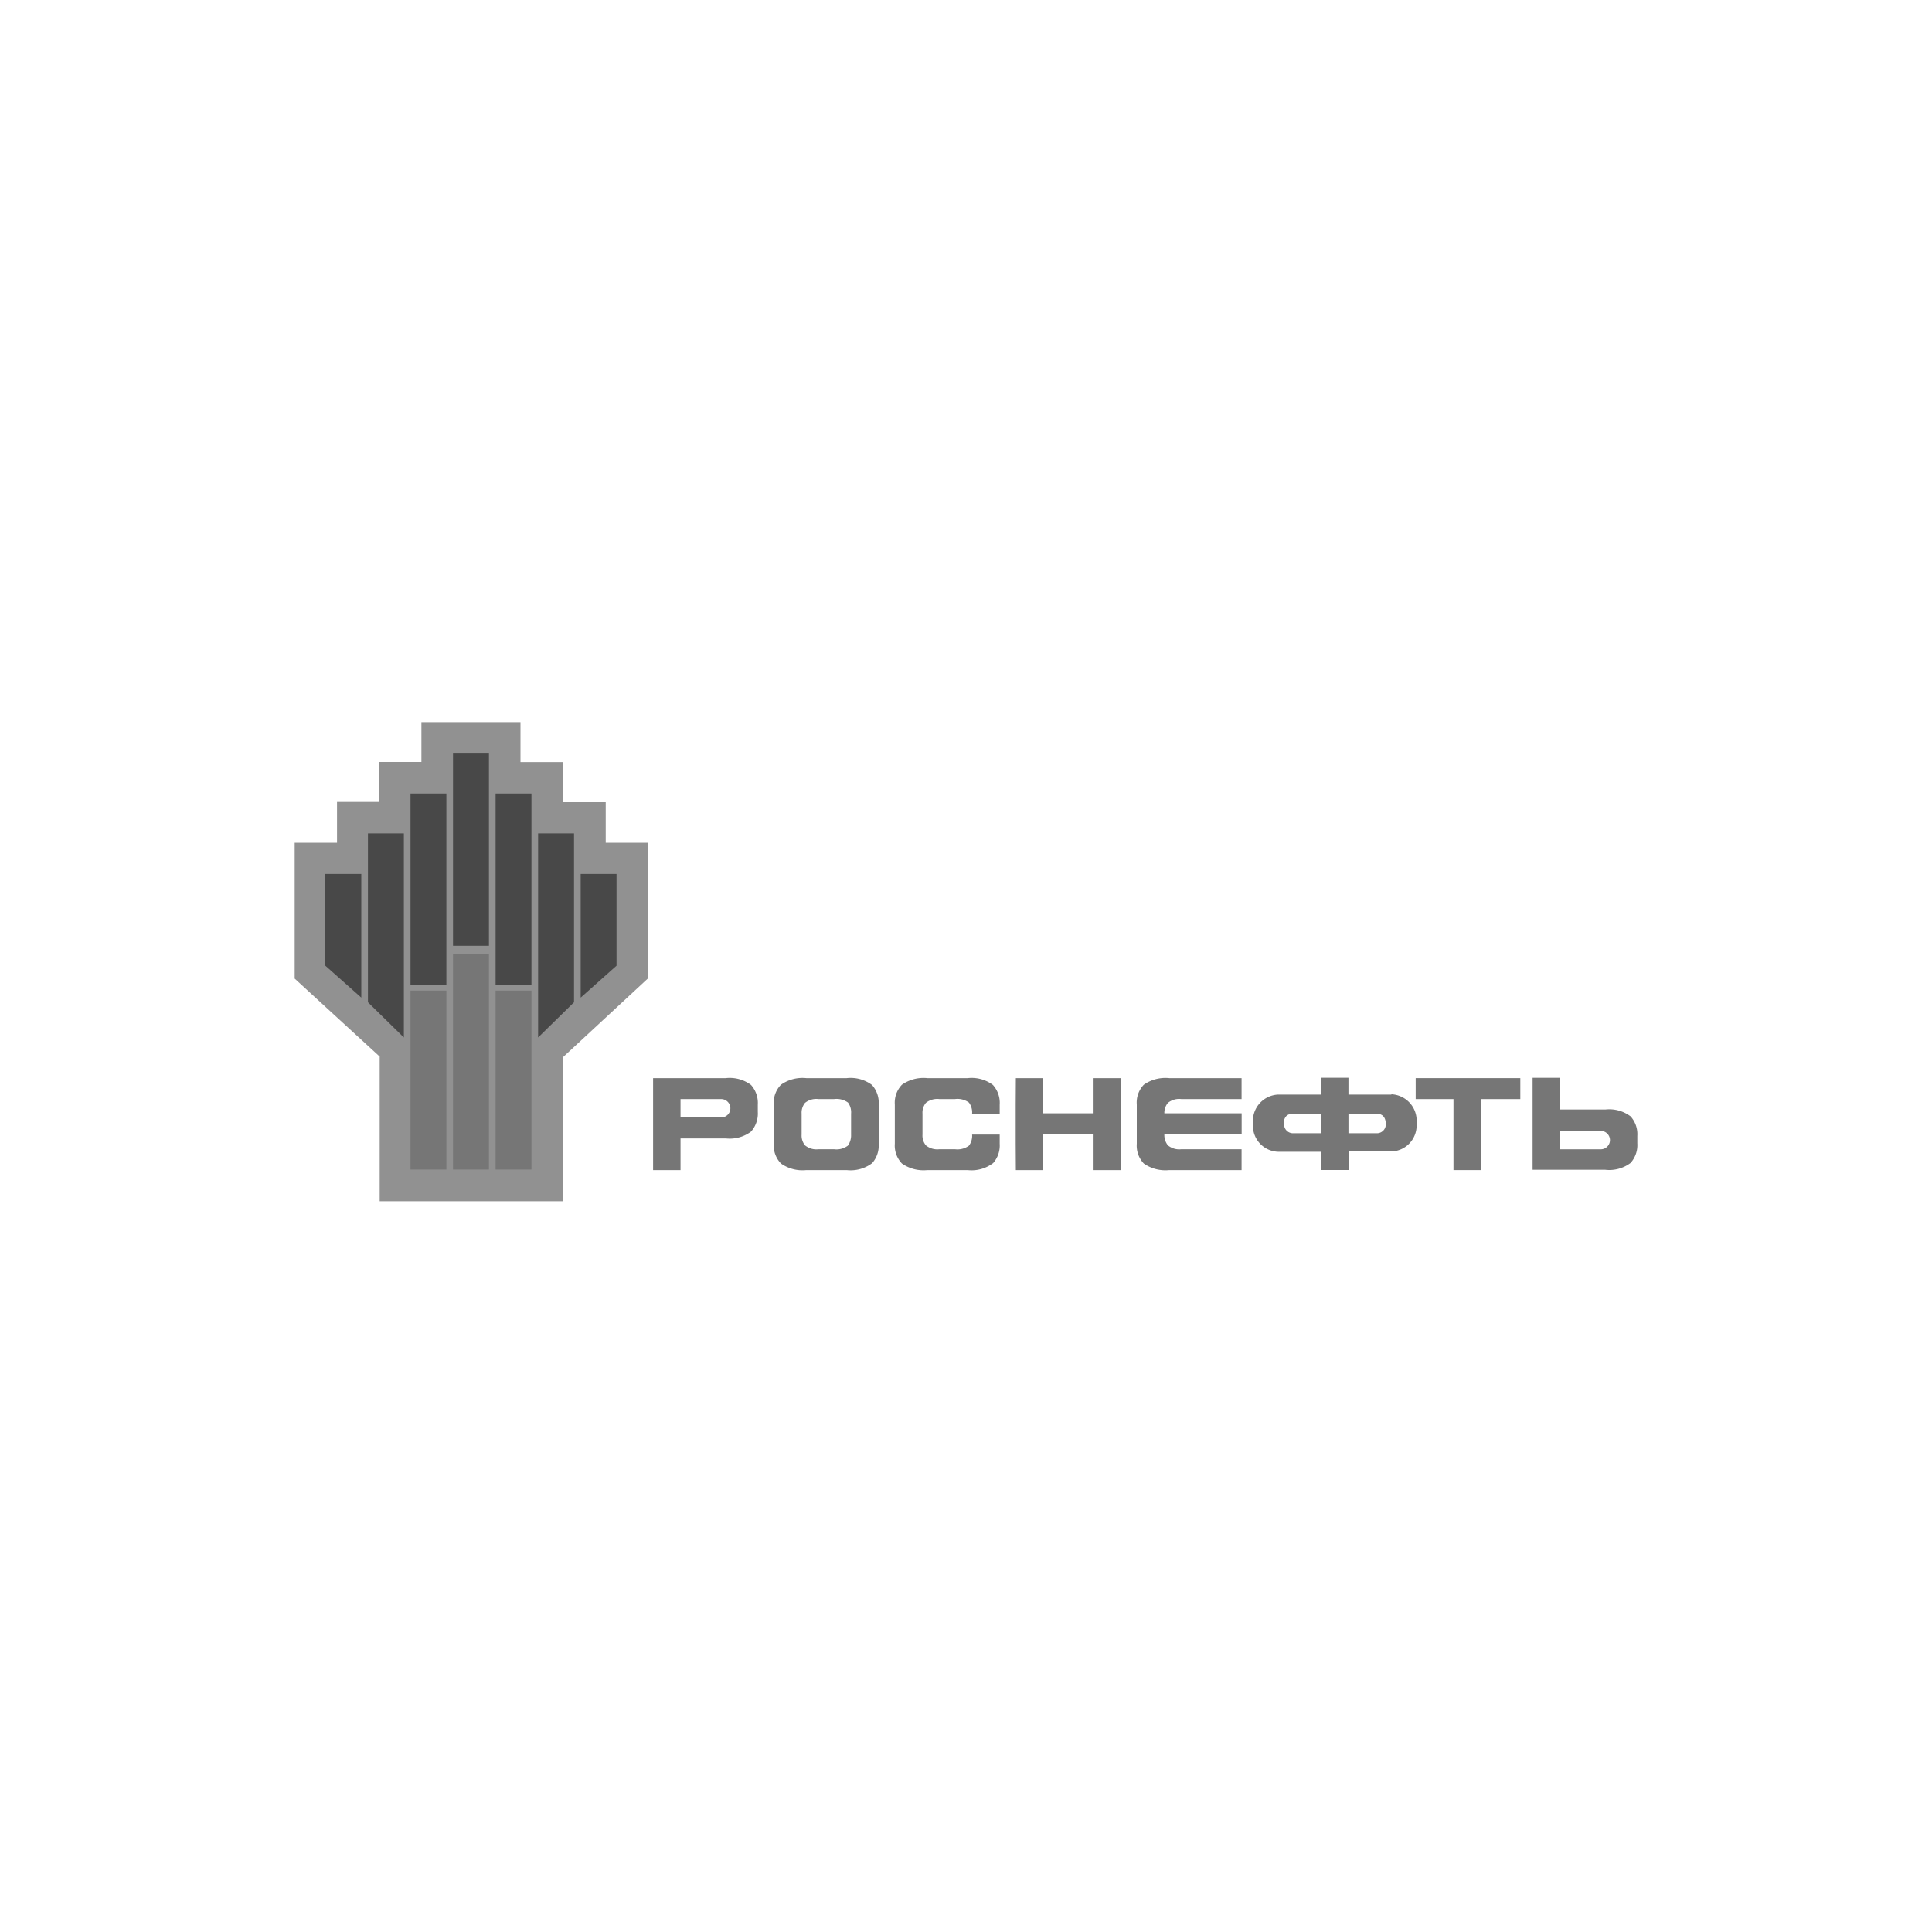 <svg xmlns="http://www.w3.org/2000/svg" id="&#x421;&#x43B;&#x43E;&#x439;_1" data-name="&#x421;&#x43B;&#x43E;&#x439; 1" viewBox="0 0 250 250"><defs><style>.cls-1{fill:#919191;}.cls-2{fill:#767676;}.cls-3{fill:#484848;}</style></defs><path class="cls-1" d="M54.53,93.44V98.6H49.1v5.17H43.61v5.28H38.13v17.58l11,10.09v18.72h23.7V136.82l11-10.2V109.05H78.38V103.8H72.87V98.61H67.35V93.44Z"></path><polygon class="cls-2" points="57.76 151.34 53.12 151.34 53.12 128.18 57.76 128.18 57.76 151.34 57.76 151.34"></polygon><polygon class="cls-2" points="63.27 151.34 58.62 151.34 58.62 123.4 63.27 123.4 63.27 151.34 63.27 151.34"></polygon><polygon class="cls-2" points="64.13 151.34 68.77 151.34 68.77 128.18 64.13 128.18 64.13 151.34 64.13 151.34"></polygon><polygon class="cls-3" points="46.75 129.09 42.1 124.96 42.1 113.09 46.75 113.09 46.75 129.09 46.75 129.09"></polygon><polygon class="cls-3" points="52.26 134.25 47.61 129.69 47.61 107.84 52.26 107.84 52.26 134.25 52.26 134.25"></polygon><polygon class="cls-3" points="57.76 127.45 53.12 127.45 53.12 102.68 57.76 102.68 57.76 127.45 57.76 127.45"></polygon><polygon class="cls-3" points="63.27 122.38 58.62 122.38 58.62 97.51 63.27 97.51 63.27 122.38 63.27 122.38"></polygon><polygon class="cls-3" points="75.14 129.09 79.78 124.96 79.78 113.09 75.14 113.09 75.14 129.09 75.14 129.09"></polygon><polygon class="cls-3" points="69.63 134.25 74.28 129.69 74.28 107.84 69.63 107.84 69.63 134.25 69.63 134.25"></polygon><polygon class="cls-3" points="64.13 127.45 68.77 127.45 68.77 102.68 64.13 102.68 64.13 127.45 64.13 127.45"></polygon><path class="cls-2" d="M112.83,150.53a4.62,4.62,0,0,1-3.27.88h-5.22a4.82,4.82,0,0,1-3.28-.85,3.33,3.33,0,0,1-.93-2.57v-5.06a3.31,3.31,0,0,1,.93-2.57,4.82,4.82,0,0,1,3.28-.85h5.22a4.62,4.62,0,0,1,3.27.88,3.44,3.44,0,0,1,.87,2.54V148a3.44,3.44,0,0,1-.87,2.54Zm-2.7-6.42a2.12,2.12,0,0,0-.4-1.44,2.56,2.56,0,0,0-1.82-.45h-2a2.3,2.3,0,0,0-1.74.49,2,2,0,0,0-.44,1.4v2.7a2,2,0,0,0,.44,1.4,2.3,2.3,0,0,0,1.74.5h2a2.46,2.46,0,0,0,1.8-.46,2.29,2.29,0,0,0,.42-1.41v-2.73Z"></path><path class="cls-2" d="M128.47,150.53a4.59,4.59,0,0,1-3.26.88H120a4.87,4.87,0,0,1-3.29-.85,3.36,3.36,0,0,1-.92-2.57v-5.06a3.35,3.35,0,0,1,.92-2.57,4.87,4.87,0,0,1,3.29-.85h5.22a4.59,4.59,0,0,1,3.26.88,3.44,3.44,0,0,1,.88,2.54v1.18h-3.57a2.12,2.12,0,0,0-.41-1.44,2.53,2.53,0,0,0-1.82-.45h-2a2.35,2.35,0,0,0-1.75.49,2,2,0,0,0-.44,1.4v2.7a2,2,0,0,0,.44,1.4,2.34,2.34,0,0,0,1.75.5h2a2.52,2.52,0,0,0,1.82-.46,2.12,2.12,0,0,0,.41-1.44h3.57V148a3.44,3.44,0,0,1-.88,2.54Z"></path><polygon class="cls-2" points="135 151.41 131.45 151.41 131.43 147.99 131.43 142.93 131.45 139.51 135 139.51 135 144.06 141.41 144.06 141.41 139.51 145 139.51 145 142.93 145 147.99 145 151.41 141.41 151.41 141.41 146.77 135 146.77 135 151.41 135 151.41"></polygon><path class="cls-2" d="M151.67,146.77h-1a2.12,2.12,0,0,0,.46,1.44,2.3,2.3,0,0,0,1.74.5h7.79v2.7h-9.36a4.87,4.87,0,0,1-3.29-.85,3.36,3.36,0,0,1-.91-2.57v-5.06a3.34,3.34,0,0,1,.91-2.57,4.87,4.87,0,0,1,3.29-.85h9.36v2.71h-7.79a2.3,2.3,0,0,0-1.74.49,2,2,0,0,0-.46,1.35h10v2.71Z"></path><polygon class="cls-2" points="188.08 142.22 183.19 142.22 183.19 139.51 187.31 139.51 192.53 139.51 196.73 139.51 196.73 142.22 191.63 142.22 191.63 151.41 188.08 151.41 188.08 142.22 188.08 142.22"></polygon><path class="cls-2" d="M180,141.64h-5.51v-2.18H171v2.18h-5.65a3.42,3.42,0,0,0-3.21,3.74,3.37,3.37,0,0,0,3.3,3.66H171v2.36h3.52V149H180a3.37,3.37,0,0,0,3.3-3.66,3.42,3.42,0,0,0-3.21-3.74Zm-1.89,5h-3.62v-2.52h3.59s1.24-.16,1.24,1.33a1.14,1.14,0,0,1-1.21,1.19Zm-12-1.19c0-1.49,1.24-1.33,1.24-1.33H171v2.52h-3.62a1.15,1.15,0,0,1-1.22-1.19Z"></path><path class="cls-2" d="M97.18,140.39a4.61,4.61,0,0,0-3.27-.88h-9.4v11.9h3.55v-4.1h5.85a4.61,4.61,0,0,0,3.27-.88,3.51,3.51,0,0,0,.88-2.55v-.95a3.48,3.48,0,0,0-.88-2.54Zm-3.86,4.21H88.06v-2.38h5.26a1.19,1.19,0,1,1,0,2.38Z"></path><path class="cls-2" d="M211.87,148V147a3.45,3.45,0,0,0-.88-2.55,4.58,4.58,0,0,0-3.26-.88h-5.86v-4.1h-3.55v11.9h9.41a4.58,4.58,0,0,0,3.26-.88,3.45,3.45,0,0,0,.88-2.55Zm-3.54-.47a1.19,1.19,0,0,1-1.2,1.19h-5.26v-2.38h5.26a1.19,1.19,0,0,1,1.2,1.19Z"></path></svg>